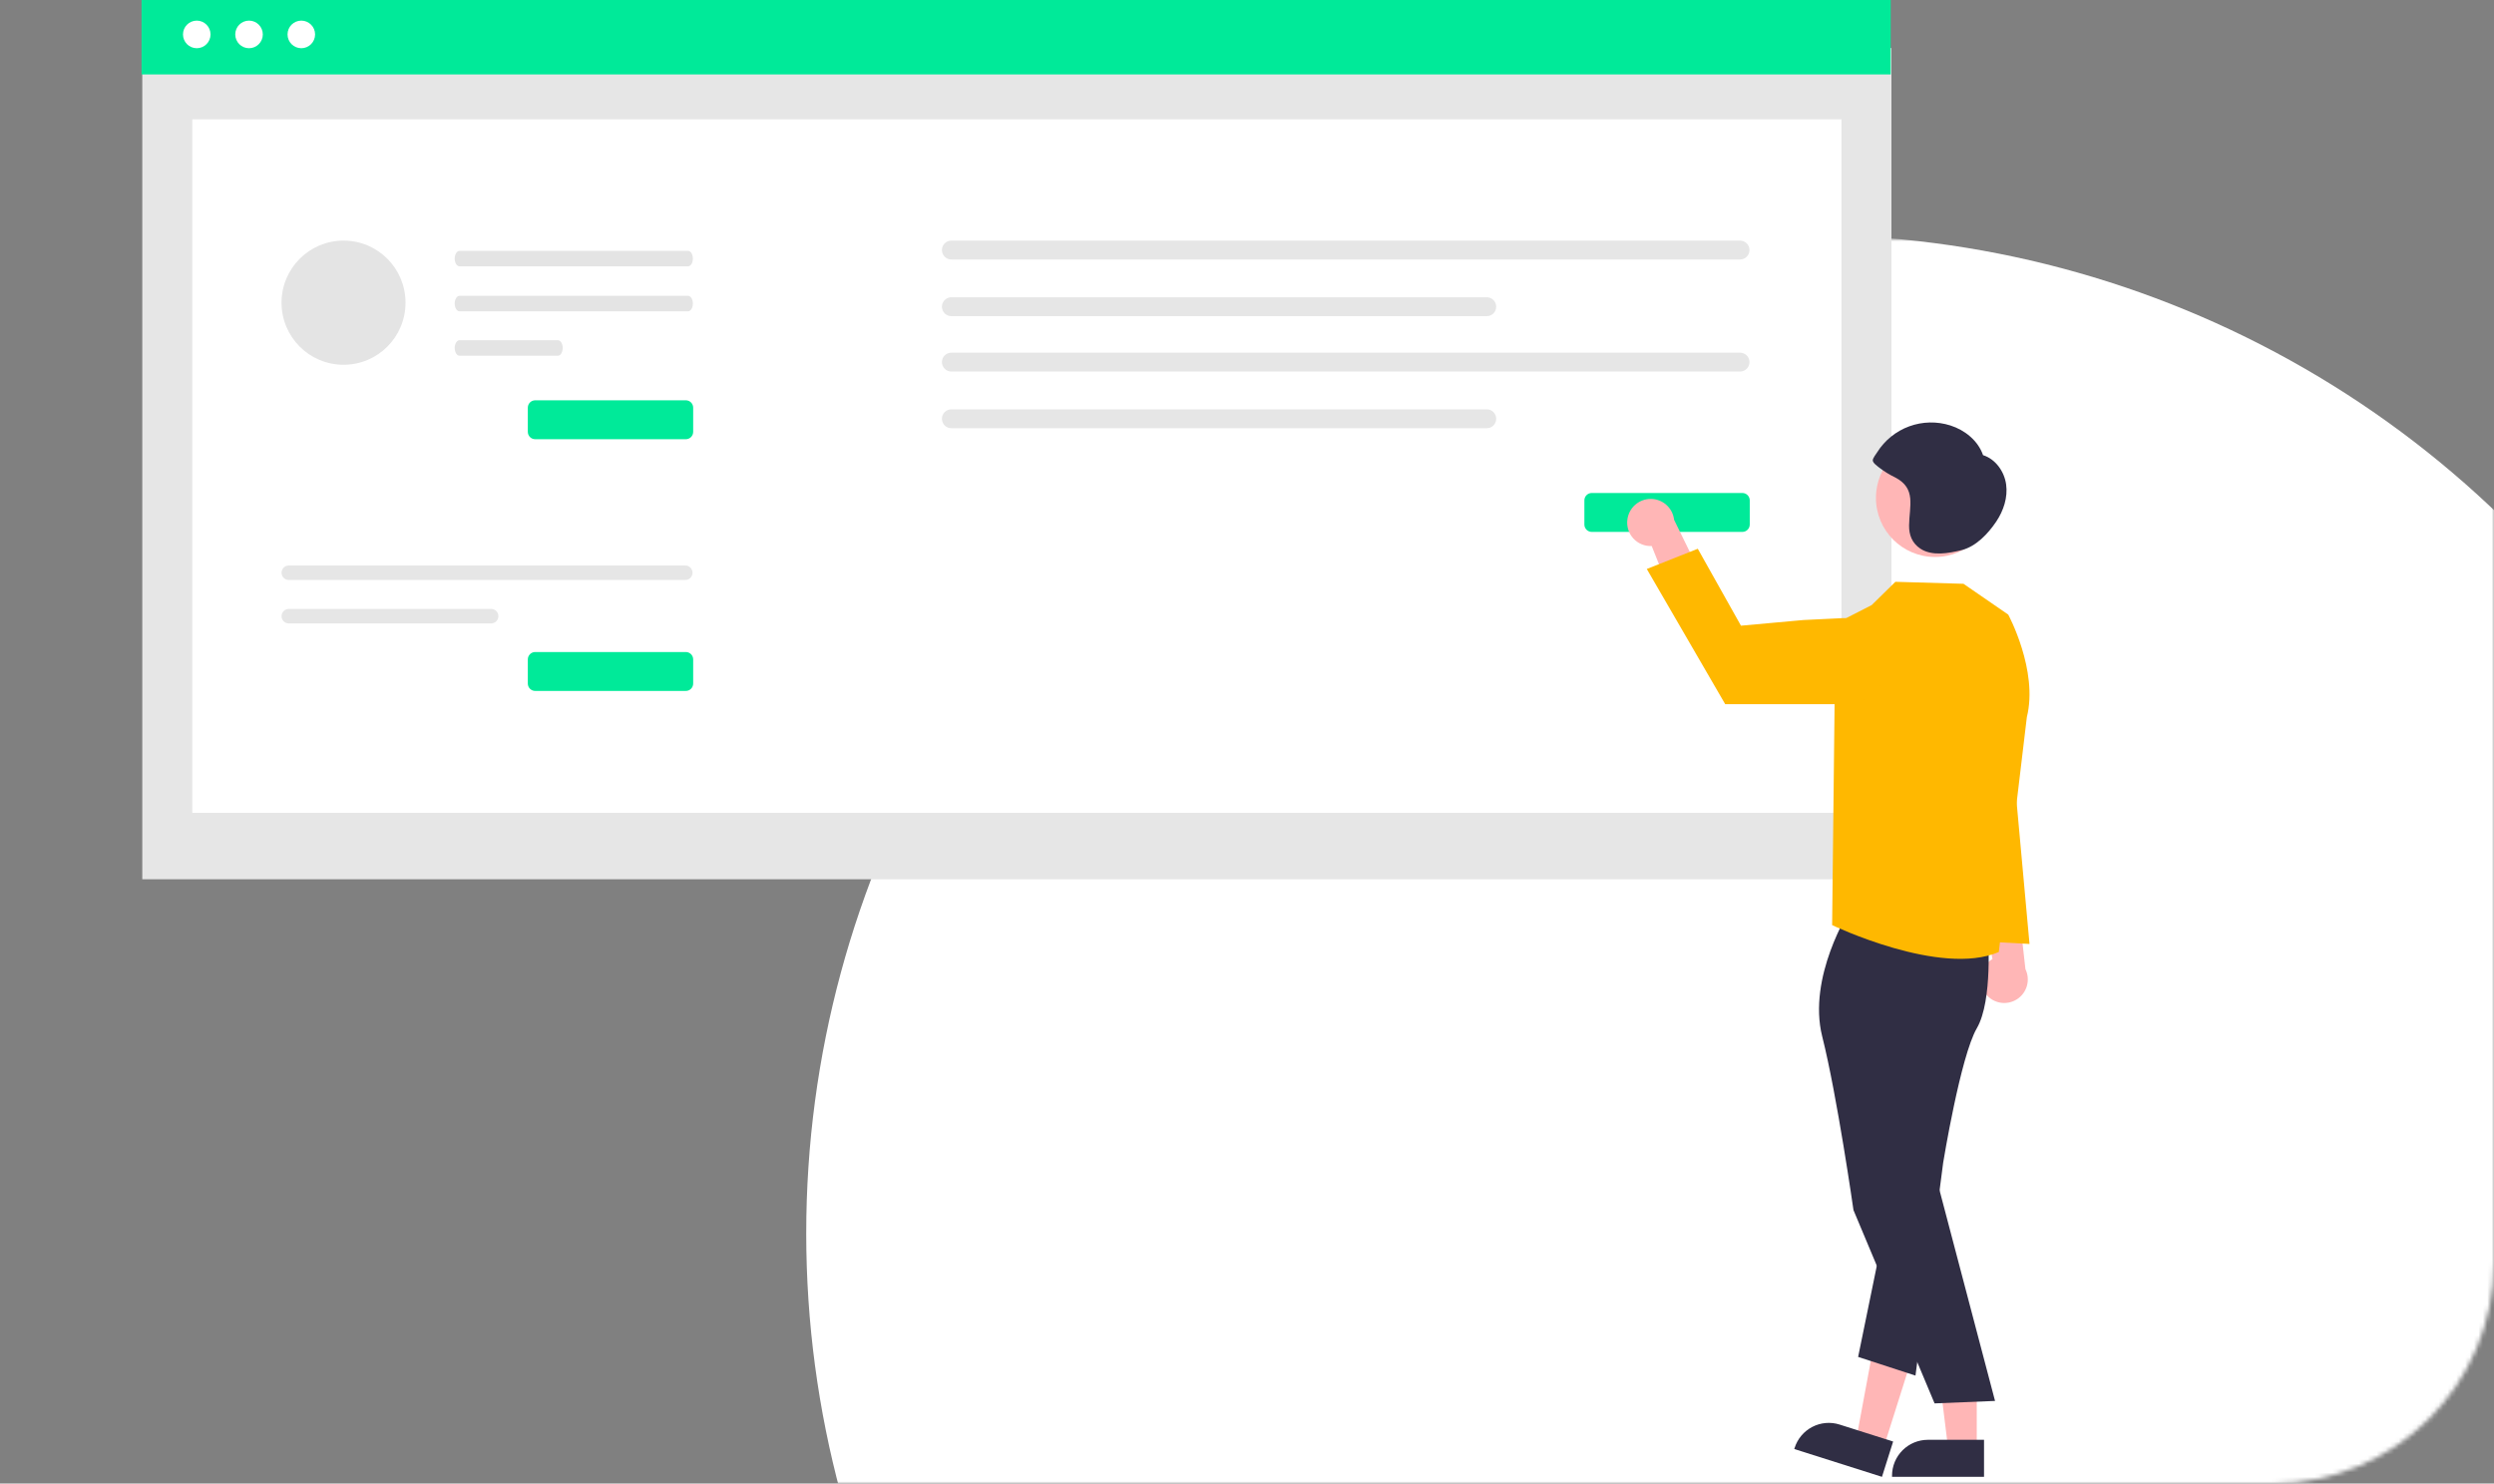 <svg xmlns="http://www.w3.org/2000/svg" width="563" height="335" viewBox="0 0 563 335" fill="none"><rect x="0" y="0" width="563" height="335" fill="#808080" stroke="none"/><mask id="mask0_1092_706" style="mask-type:alpha" maskUnits="userSpaceOnUse" x="181" y="54" width="382" height="281"><path d="M181 54H563V285C563 312.614 540.614 335 513 335H181V54Z" fill="#2F2E41"></path></mask><g mask="url(#mask0_1092_706)"><circle cx="407.5" cy="278.5" r="225.5" fill="white"></circle></g><path d="M448.35 224.545C447.855 223.952 447.496 223.256 447.298 222.508C447.1 221.76 447.069 220.978 447.205 220.217C447.342 219.455 447.643 218.733 448.089 218.101C448.534 217.469 449.113 216.942 449.783 216.558L446.325 198.074L455.319 201.859L457.224 218.832C457.793 220.003 457.914 221.343 457.563 222.597C457.212 223.852 456.414 224.933 455.32 225.637C454.226 226.342 452.912 226.62 451.628 226.418C450.343 226.217 449.177 225.551 448.35 224.545Z" fill="#FFB6B6"></path><path d="M426.979 10.845H32.119V198.544H426.979V10.845Z" fill="#E6E6E6"></path><path d="M415.688 26.94H43.41V183.544H415.688V26.94Z" fill="white"></path><path d="M426.81 0H31.95V16.805H426.81V0Z" fill="#00EA99"></path><path d="M44.417 10.887C46.134 10.887 47.526 9.493 47.526 7.773C47.526 6.053 46.134 4.658 44.417 4.658C42.7 4.658 41.308 6.053 41.308 7.773C41.308 9.493 42.7 10.887 44.417 10.887Z" fill="white"></path><path d="M56.218 10.887C57.935 10.887 59.327 9.493 59.327 7.773C59.327 6.053 57.935 4.658 56.218 4.658C54.5 4.658 53.108 6.053 53.108 7.773C53.108 9.493 54.5 10.887 56.218 10.887Z" fill="white"></path><path d="M68.019 10.887C69.736 10.887 71.129 9.493 71.129 7.773C71.129 6.053 69.736 4.658 68.019 4.658C66.302 4.658 64.91 6.053 64.91 7.773C64.91 9.493 66.302 10.887 68.019 10.887Z" fill="white"></path><path d="M65.182 127.694C64.751 127.696 64.337 127.869 64.032 128.175C63.728 128.482 63.557 128.896 63.557 129.329C63.557 129.761 63.728 130.176 64.032 130.482C64.337 130.789 64.751 130.962 65.182 130.963H154.706C155.138 130.962 155.551 130.789 155.856 130.482C156.16 130.176 156.332 129.761 156.332 129.329C156.332 128.896 156.16 128.482 155.856 128.175C155.551 127.869 155.138 127.696 154.706 127.694H65.182Z" fill="#E6E6E6"></path><path d="M65.182 137.502C64.751 137.503 64.337 137.676 64.032 137.982C63.728 138.289 63.557 138.704 63.557 139.136C63.557 139.568 63.728 139.983 64.032 140.29C64.337 140.596 64.751 140.769 65.182 140.77H110.886C111.318 140.769 111.731 140.596 112.036 140.29C112.34 139.983 112.512 139.568 112.512 139.136C112.512 138.704 112.34 138.289 112.036 137.982C111.731 137.676 111.318 137.503 110.886 137.502H65.182Z" fill="#E6E6E6"></path><path d="M154.819 156.017H120.812C120.371 156.017 119.949 155.841 119.638 155.529C119.326 155.217 119.151 154.794 119.15 154.353V148.895C119.151 148.453 119.326 148.03 119.638 147.718C119.949 147.406 120.371 147.231 120.812 147.23H154.819C155.259 147.231 155.681 147.406 155.993 147.718C156.304 148.03 156.479 148.453 156.48 148.895V154.353C156.479 154.794 156.304 155.217 155.993 155.529C155.681 155.841 155.259 156.017 154.819 156.017Z" fill="#00EA99"></path><path d="M154.819 99.178H120.812C120.371 99.178 119.949 99.002 119.638 98.69C119.326 98.378 119.151 97.955 119.15 97.514V92.056C119.151 91.615 119.326 91.192 119.638 90.88C119.949 90.568 120.371 90.392 120.812 90.392H154.819C155.259 90.392 155.681 90.568 155.993 90.88C156.304 91.192 156.479 91.615 156.48 92.056V97.514C156.479 97.955 156.304 98.378 155.993 98.69C155.681 99.002 155.259 99.178 154.819 99.178Z" fill="#00EA99"></path><path d="M214.758 54.328C214.194 54.329 213.654 54.554 213.255 54.954C212.857 55.354 212.633 55.896 212.633 56.461C212.633 57.026 212.857 57.568 213.255 57.968C213.654 58.368 214.194 58.593 214.758 58.594H392.807C393.371 58.593 393.912 58.368 394.31 57.968C394.709 57.568 394.933 57.026 394.933 56.461C394.933 55.896 394.709 55.354 394.31 54.954C393.912 54.554 393.371 54.329 392.807 54.328H214.758Z" fill="#E6E6E6"></path><path d="M214.758 67.125C214.194 67.126 213.654 67.351 213.255 67.751C212.857 68.151 212.633 68.693 212.633 69.258C212.633 69.823 212.857 70.365 213.255 70.765C213.654 71.165 214.194 71.39 214.758 71.391H335.629C336.193 71.39 336.734 71.165 337.132 70.765C337.531 70.365 337.755 69.823 337.755 69.258C337.755 68.693 337.531 68.151 337.132 67.751C336.734 67.351 336.193 67.126 335.629 67.125H214.758Z" fill="#E6E6E6"></path><path d="M214.758 79.633C214.194 79.634 213.654 79.859 213.255 80.258C212.857 80.658 212.633 81.2 212.633 81.765C212.633 82.33 212.857 82.872 213.255 83.272C213.654 83.672 214.194 83.897 214.758 83.898H392.807C393.371 83.897 393.912 83.672 394.31 83.272C394.709 82.872 394.933 82.33 394.933 81.765C394.933 81.2 394.709 80.658 394.31 80.258C393.912 79.859 393.371 79.634 392.807 79.633H214.758Z" fill="#E6E6E6"></path><path d="M214.758 92.43C214.194 92.43 213.654 92.656 213.255 93.055C212.857 93.455 212.633 93.997 212.633 94.562C212.633 95.127 212.857 95.669 213.255 96.069C213.654 96.469 214.194 96.694 214.758 96.695H335.629C336.193 96.694 336.734 96.469 337.132 96.069C337.531 95.669 337.755 95.127 337.755 94.562C337.755 93.997 337.531 93.455 337.132 93.055C336.734 92.656 336.193 92.43 335.629 92.43H214.758Z" fill="#E6E6E6"></path><path d="M393.329 120.107H359.322C358.882 120.106 358.46 119.931 358.148 119.619C357.837 119.307 357.662 118.884 357.661 118.443V112.984C357.662 112.543 357.837 112.12 358.148 111.808C358.46 111.496 358.882 111.321 359.322 111.32H393.329C393.77 111.321 394.192 111.496 394.504 111.808C394.815 112.12 394.99 112.543 394.991 112.984V118.443C394.99 118.884 394.815 119.307 394.504 119.619C394.192 119.931 393.77 120.106 393.329 120.107Z" fill="#00EA99"></path><path d="M103.739 56.639C103.135 56.641 102.646 57.427 102.647 58.394C102.649 59.359 103.137 60.141 103.739 60.143H155.318C155.923 60.141 156.412 59.355 156.41 58.387C156.409 57.422 155.921 56.641 155.318 56.639H103.739Z" fill="#E4E4E4"></path><path d="M103.739 66.792C103.135 66.794 102.646 67.58 102.647 68.547C102.649 69.513 103.137 70.294 103.739 70.296H155.318C155.923 70.294 156.412 69.508 156.41 68.541C156.409 67.576 155.921 66.794 155.318 66.792H103.739Z" fill="#E4E4E4"></path><path d="M103.739 76.822C103.135 76.824 102.646 77.61 102.647 78.578C102.649 79.543 103.137 80.325 103.739 80.327H125.934C126.538 80.325 127.027 79.539 127.026 78.571C127.025 77.606 126.536 76.824 125.934 76.822H103.739Z" fill="#E4E4E4"></path><path d="M77.55 82.371C85.28 82.371 91.547 76.093 91.547 68.35C91.547 60.606 85.28 54.328 77.55 54.328C69.82 54.328 63.554 60.606 63.554 68.35C63.554 76.093 69.82 82.371 77.55 82.371Z" fill="#E4E4E4"></path><path d="M367.366 117.33C367.267 118.097 367.337 118.877 367.571 119.614C367.805 120.351 368.198 121.028 368.722 121.597C369.245 122.166 369.887 122.613 370.602 122.906C371.316 123.2 372.086 123.332 372.858 123.295L379.853 140.748L385.41 132.715L377.915 117.373C377.767 116.079 377.15 114.884 376.182 114.015C375.213 113.146 373.96 112.663 372.66 112.658C371.359 112.653 370.102 113.125 369.127 113.986C368.151 114.847 367.525 116.037 367.366 117.33Z" fill="#FFB6B6"></path><path d="M446.235 327.226H439.795L436.73 302.339L446.237 302.339L446.235 327.226Z" fill="#FFB6B6"></path><path d="M447.878 333.48L427.11 333.479V333.216C427.11 331.069 427.962 329.009 429.478 327.491C430.994 325.972 433.05 325.119 435.194 325.119H435.194L447.878 325.119L447.878 333.48Z" fill="#302E44"></path><path d="M425.159 327.021L419.019 325.073L423.595 300.42L432.657 303.295L425.159 327.021Z" fill="#FFB6B6"></path><path d="M424.841 333.48L405.042 327.201L405.121 326.95C405.768 324.902 407.201 323.196 409.104 322.207C411.006 321.218 413.223 321.026 415.267 321.674L427.36 325.509L424.841 333.48Z" fill="#302E44"></path><path d="M417.531 205.593C417.531 205.593 407.975 220.625 411.351 234.041C414.728 247.457 418.406 273.245 418.406 273.245L436.716 316.897L450.364 316.339L436.81 264.872L437.346 230.46C437.346 230.46 446.767 214.014 444.932 208.895C443.097 203.775 417.531 205.593 417.531 205.593Z" fill="#302E44"></path><path d="M448.751 210.967C448.751 210.967 449.927 225.879 446.249 232.195C442.572 238.51 438.654 262.547 438.654 262.547L432.403 310.622L419.456 306.401L430.496 252.54L439.173 210.172L448.751 210.967Z" fill="#302E44"></path><path d="M453.341 138.779L443.24 131.824L427.868 131.376L422.515 136.634L414.345 140.813L413.589 208.895C413.589 208.895 438.052 220.641 451.213 214.971L457.544 161.936C460.171 151.41 453.341 138.779 453.341 138.779Z" fill="#FFB800"></path><path d="M416.397 159.007H389.453L371.75 128.481L383.261 123.913L393.009 141.285L407.119 140.006L415.929 139.579C417.34 139.511 418.75 139.752 420.059 140.286C421.368 140.821 422.544 141.635 423.506 142.673C424.468 143.71 425.192 144.946 425.628 146.293C426.063 147.64 426.199 149.066 426.027 150.471C425.736 152.825 424.597 154.992 422.824 156.564C421.05 158.135 418.765 159.004 416.397 159.007Z" fill="#FFB800"></path><path d="M436.808 125.77C444.169 125.77 450.136 119.792 450.136 112.418C450.136 105.044 444.169 99.066 436.808 99.066C429.447 99.066 423.479 105.044 423.479 112.418C423.479 119.792 429.447 125.77 436.808 125.77Z" fill="#FFB6B6"></path><path d="M452.867 109.38C452.457 106.449 450.476 103.666 447.657 102.777C446.538 99.52 443.572 97.123 440.296 96.077C437.261 95.108 433.992 95.176 431 96.269C428.008 97.362 425.463 99.419 423.764 102.117C423.514 102.512 422.743 103.483 422.764 103.954C422.791 104.552 423.706 105.17 424.165 105.548C425.303 106.429 426.53 107.188 427.827 107.812C432.619 110.301 431.024 114.213 430.959 118.646C430.927 120.8 431.645 122.639 433.479 123.87C436.125 125.646 439.912 124.939 442.792 124.226C446.059 123.418 448.775 120.542 450.638 117.77C452.288 115.315 453.276 112.311 452.867 109.38Z" fill="#302E44"></path><path d="M452.96 156.162L458.146 213.15L441.483 212.254L452.96 156.162Z" fill="#FFB800"></path></svg>